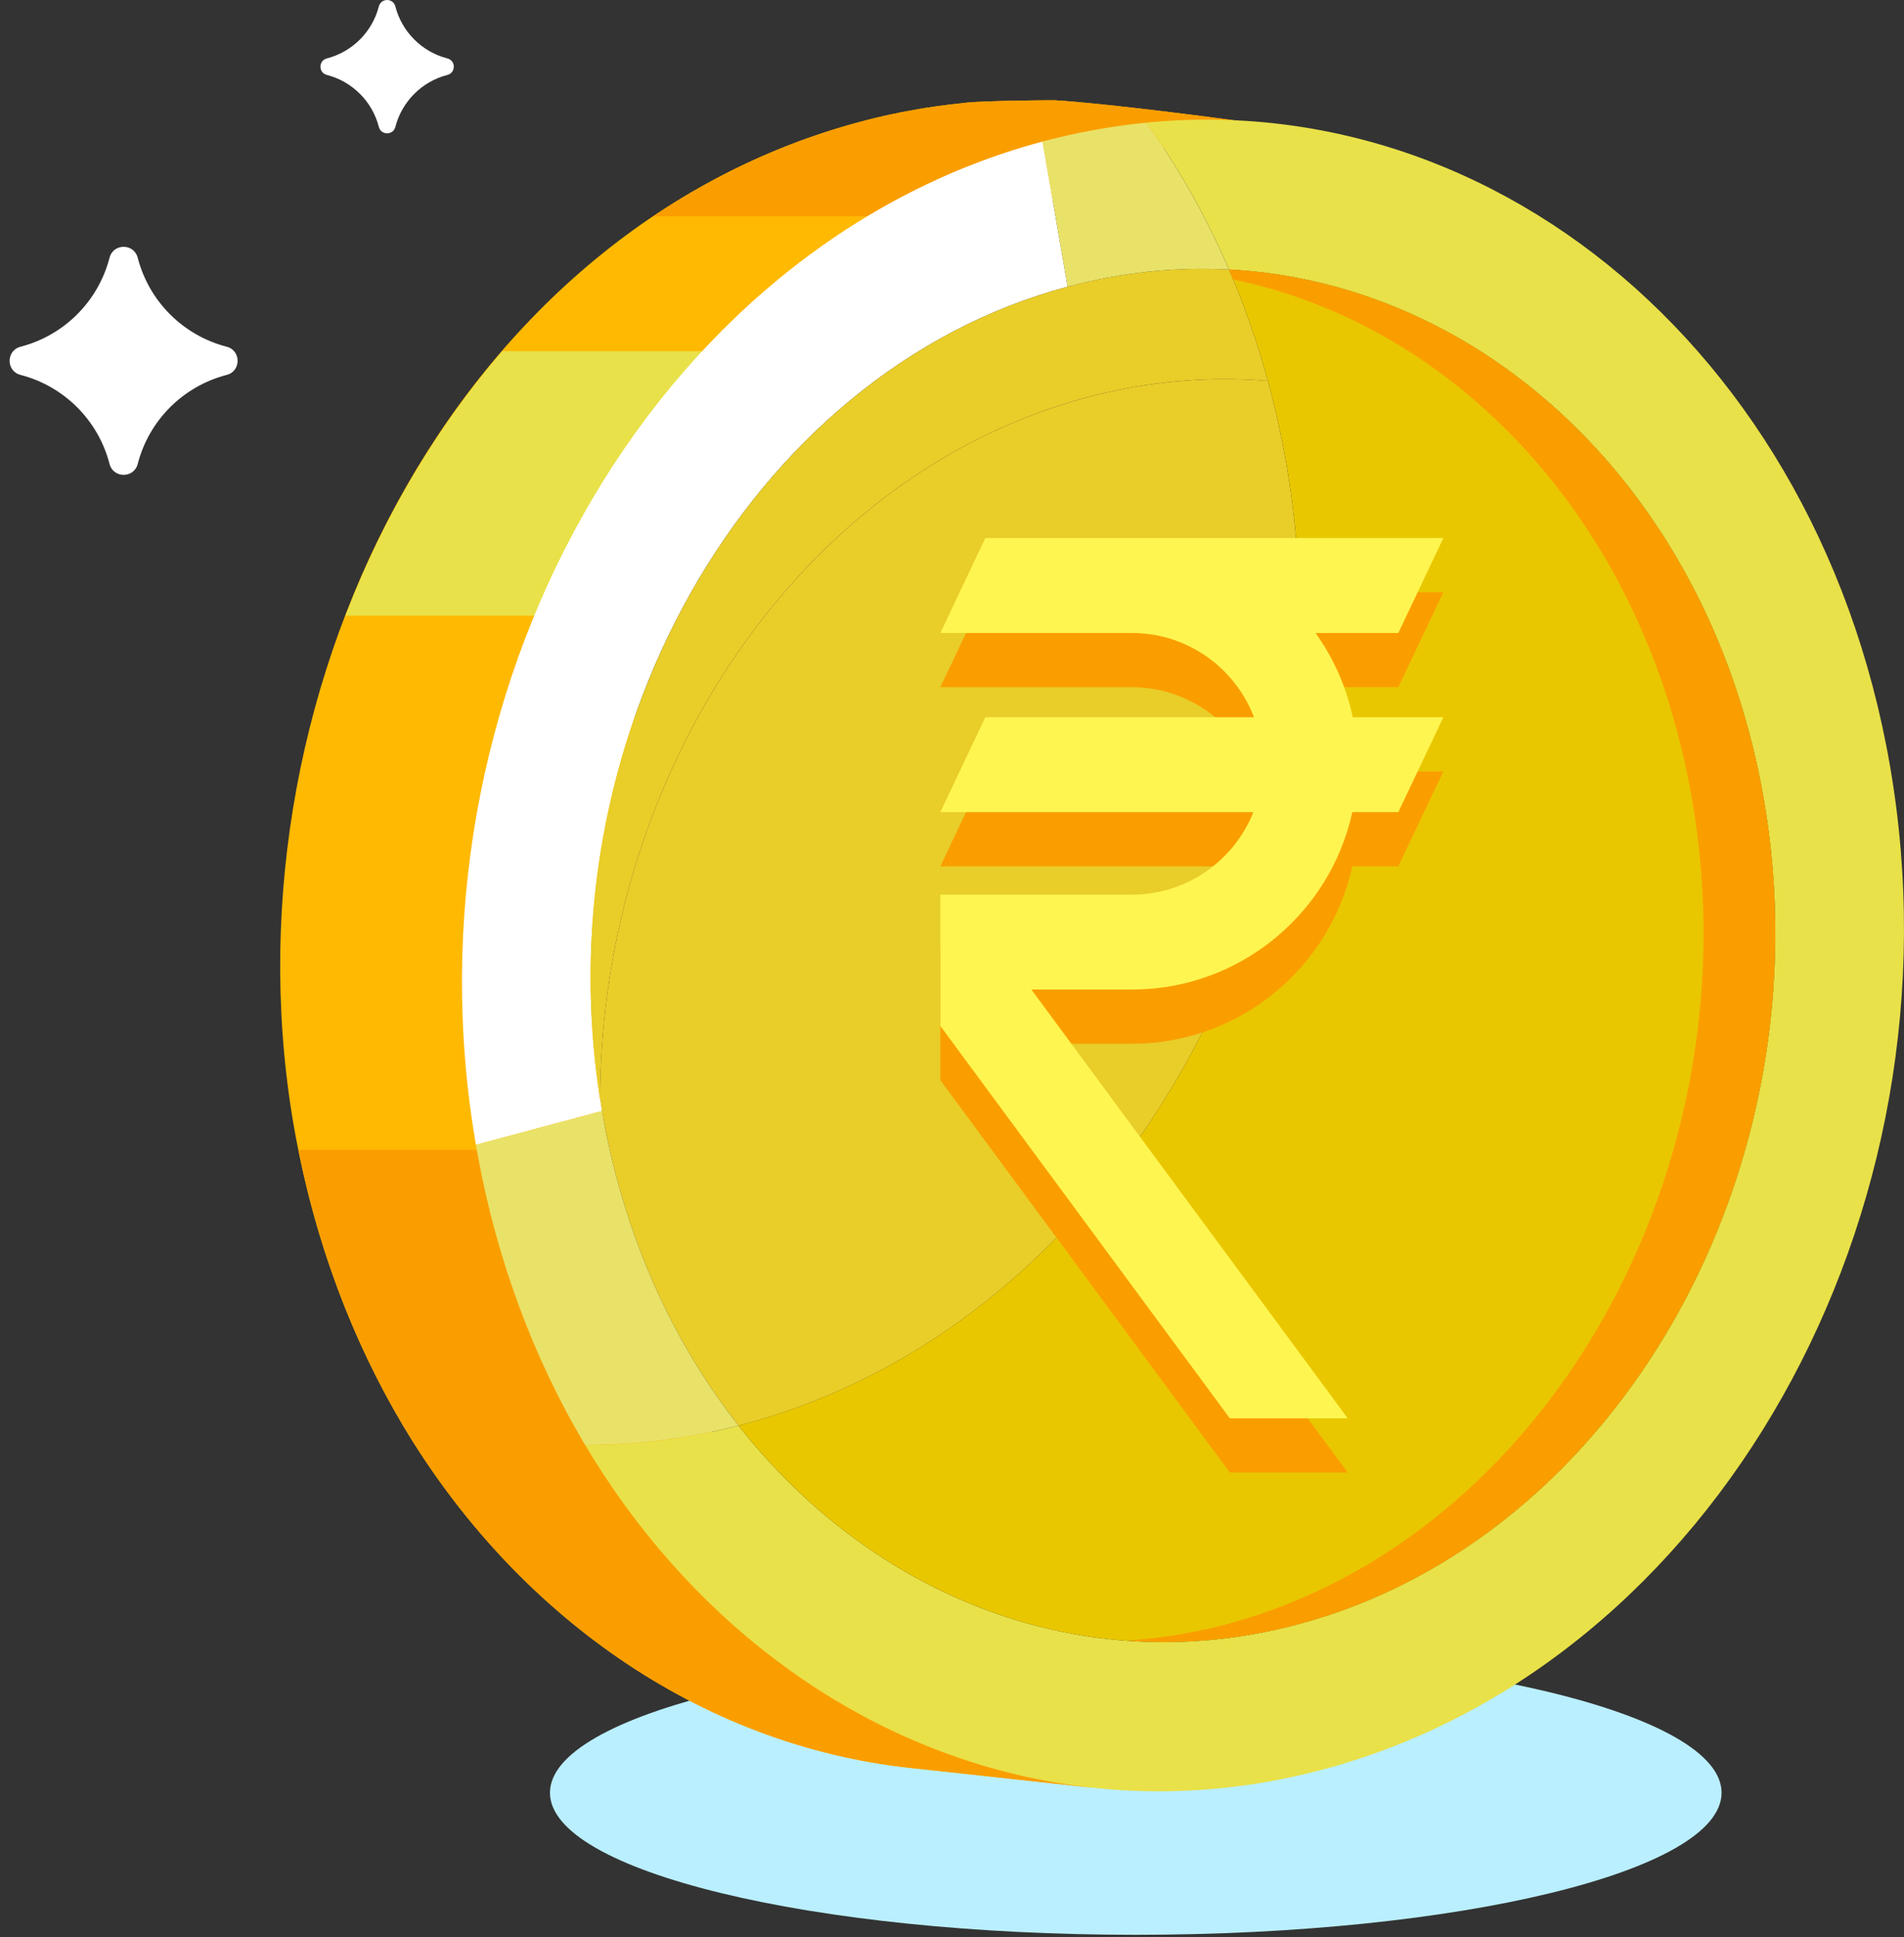 <svg width="58" height="59" viewBox="0 0 58 59" fill="none" xmlns="http://www.w3.org/2000/svg">
<rect x="0" y="0" width="58" height="59" fill="#333333" stroke="none"/>
<path d="M34.598 58.931C44.454 58.931 52.443 56.994 52.443 54.604C52.443 52.215 44.454 50.277 34.598 50.277C24.742 50.277 16.753 52.215 16.753 54.604C16.753 56.994 24.742 58.931 34.598 58.931Z" fill="#BAEFFF"/>
<path d="M18.337 33.839C18.337 33.839 14.611 11.78 37.577 3.662C37.577 3.662 33.866 3.161 32.14 3.055C32.041 3.05 30.091 3.064 29.439 3.126C29.441 3.126 29.443 3.126 29.445 3.126C28.053 3.276 27.681 3.386 27.387 3.431C27.391 3.432 27.396 3.432 27.4 3.432C27.262 3.459 27.084 3.491 26.679 3.588C13.8 6.708 6.573 21.394 9.001 34.583C9.599 37.828 10.723 40.803 12.27 43.407C12.275 43.414 12.279 43.422 12.283 43.429C15.681 49.12 21.254 53.145 27.732 53.848H27.734L33.286 54.451C29.118 53.999 20.038 45.523 18.337 33.839Z" fill="#FFB900"/>
<path d="M19.9 6.587H31.284C33.12 5.49 35.205 4.501 37.577 3.662C37.577 3.662 33.866 3.161 32.14 3.055C32.042 3.05 30.091 3.064 29.439 3.126C29.441 3.126 29.444 3.126 29.445 3.126C28.053 3.276 27.681 3.386 27.387 3.431C27.391 3.432 27.396 3.432 27.4 3.432C27.262 3.459 27.085 3.491 26.679 3.588C24.199 4.189 21.932 5.222 19.9 6.587Z" fill="#FA9E00"/>
<path d="M15.3 10.696C13.276 13.038 11.665 15.782 10.524 18.751H20.452C21.63 16.019 23.385 13.236 25.953 10.696H15.3Z" fill="#E9E149"/>
<path d="M18.538 35.024H9.091C9.707 38.097 10.793 40.922 12.268 43.407C12.273 43.414 12.277 43.422 12.281 43.429C15.679 49.12 21.252 53.145 27.73 53.848H27.732L33.284 54.451C29.259 54.014 20.653 46.091 18.538 35.024Z" fill="#FA9E00"/>
<path d="M33.103 12.106C34.97 11.606 36.826 11.451 38.623 11.602C38.848 12.426 39.037 13.273 39.187 14.142C41.447 27.243 34.054 40.33 22.671 43.378C22.614 43.393 22.556 43.408 22.498 43.423C20.456 40.824 18.98 37.564 18.338 33.84C18.318 33.721 18.298 33.601 18.279 33.482C18.311 23.544 24.366 14.445 33.103 12.106Z" fill="#E9CD29"/>
<path d="M31.759 4.311L32.522 8.732C22.764 11.344 16.4 22.609 18.338 33.839L14.497 34.868C12.135 21.178 19.865 7.495 31.759 4.311Z" fill="white"/>
<path d="M32.521 8.732C34.178 8.289 35.829 8.123 37.437 8.208C37.903 9.287 38.3 10.42 38.623 11.602C36.826 11.45 34.97 11.605 33.103 12.105C24.366 14.444 18.311 23.543 18.279 33.481C16.536 22.371 22.867 11.317 32.521 8.732Z" fill="#E9CD29"/>
<path d="M32.295 8.795C32.269 8.802 32.242 8.81 32.216 8.818C32.242 8.81 32.268 8.802 32.295 8.795ZM32.068 8.86C32.035 8.871 32.002 8.881 31.969 8.891C32.002 8.881 32.035 8.87 32.068 8.86ZM31.845 8.929C31.811 8.94 31.778 8.95 31.744 8.961C31.778 8.95 31.811 8.939 31.845 8.929ZM31.18 9.152C31.145 9.165 31.11 9.178 31.075 9.191C31.11 9.179 31.145 9.165 31.18 9.152ZM30.742 9.318C30.709 9.331 30.676 9.344 30.643 9.358C30.676 9.344 30.708 9.331 30.742 9.318ZM30.525 9.404C30.493 9.417 30.461 9.43 30.429 9.444C30.461 9.431 30.493 9.418 30.525 9.404ZM30.096 9.586C30.064 9.6 30.033 9.615 30.001 9.629C30.032 9.615 30.064 9.6 30.096 9.586ZM29.672 9.78C29.64 9.795 29.608 9.811 29.577 9.825C29.608 9.811 29.64 9.795 29.672 9.78ZM29.462 9.881C29.431 9.896 29.4 9.912 29.369 9.927C29.4 9.912 29.431 9.896 29.462 9.881ZM29.253 9.986C29.223 10.001 29.192 10.017 29.162 10.033C29.192 10.017 29.223 10.001 29.253 9.986ZM29.047 10.091C29.015 10.108 28.983 10.125 28.951 10.142C28.983 10.126 29.015 10.109 29.047 10.091ZM28.234 10.546C28.205 10.563 28.177 10.58 28.148 10.597C28.177 10.58 28.205 10.563 28.234 10.546ZM27.836 10.789C27.808 10.807 27.78 10.825 27.751 10.843C27.779 10.825 27.808 10.807 27.836 10.789ZM27.639 10.915C27.611 10.933 27.583 10.951 27.556 10.969C27.584 10.951 27.612 10.932 27.639 10.915ZM27.445 11.043C27.417 11.062 27.39 11.079 27.363 11.098C27.39 11.079 27.417 11.061 27.445 11.043ZM27.252 11.173C27.225 11.192 27.198 11.21 27.171 11.229C27.197 11.21 27.224 11.192 27.252 11.173ZM26.68 11.58C26.654 11.6 26.628 11.619 26.602 11.639C26.628 11.619 26.654 11.6 26.68 11.58ZM26.308 11.864C26.282 11.884 26.256 11.905 26.23 11.925C26.256 11.905 26.282 11.883 26.308 11.864ZM25.76 12.308C25.737 12.328 25.713 12.348 25.689 12.368C25.713 12.348 25.737 12.328 25.76 12.308ZM25.406 12.614C25.381 12.636 25.357 12.657 25.334 12.679C25.358 12.657 25.381 12.636 25.406 12.614ZM24.886 13.092C24.862 13.114 24.838 13.137 24.815 13.159C24.839 13.137 24.862 13.114 24.886 13.092ZM24.547 13.422C24.524 13.445 24.501 13.468 24.479 13.491C24.501 13.467 24.524 13.445 24.547 13.422ZM24.381 13.59C24.358 13.613 24.336 13.636 24.314 13.658C24.337 13.635 24.358 13.612 24.381 13.59ZM24.214 13.762C24.194 13.784 24.174 13.805 24.154 13.826C24.174 13.805 24.193 13.784 24.214 13.762ZM24.05 13.936C24.03 13.957 24.01 13.979 23.989 14.001C24.009 13.979 24.03 13.957 24.05 13.936ZM23.892 14.107C23.871 14.13 23.849 14.153 23.828 14.177C23.849 14.154 23.871 14.13 23.892 14.107ZM23.732 14.284C23.711 14.307 23.69 14.331 23.67 14.354C23.69 14.331 23.711 14.307 23.732 14.284ZM23.573 14.465C23.554 14.487 23.534 14.509 23.515 14.532C23.534 14.509 23.554 14.486 23.573 14.465ZM23.419 14.644C23.398 14.667 23.378 14.692 23.358 14.715C23.378 14.692 23.398 14.668 23.419 14.644ZM23.266 14.825C23.245 14.85 23.226 14.874 23.206 14.898C23.226 14.874 23.246 14.85 23.266 14.825ZM34.918 3.74C34.025 3.826 33.131 3.974 32.231 4.191C32.185 4.202 32.139 4.213 32.093 4.225C32.062 4.233 32.032 4.24 32.001 4.248C31.92 4.268 31.84 4.289 31.759 4.311L32.521 8.733C34.178 8.289 35.829 8.123 37.437 8.209C36.74 6.592 35.892 5.097 34.918 3.74ZM18.278 33.478C18.251 33.305 18.226 33.133 18.202 32.961C18.226 33.133 18.251 33.305 18.278 33.478ZM18.337 33.839C18.317 33.721 18.297 33.601 18.279 33.483C18.297 33.602 18.317 33.721 18.337 33.839ZM14.496 34.868C14.515 34.974 14.533 35.08 14.553 35.185C15.155 38.457 16.289 41.427 17.821 44.009C19.358 44.013 20.925 43.827 22.497 43.422C20.455 40.823 18.98 37.563 18.337 33.839L14.496 34.868ZM18.138 32.432C18.128 32.348 18.12 32.265 18.111 32.181C18.12 32.265 18.128 32.348 18.138 32.432ZM18.111 32.176C18.103 32.091 18.094 32.005 18.087 31.92C18.094 32.005 18.102 32.091 18.111 32.176ZM18.045 31.397C18.039 31.313 18.034 31.229 18.029 31.145C18.034 31.229 18.039 31.312 18.045 31.397ZM18.029 31.13C18.024 31.048 18.02 30.967 18.016 30.885C18.02 30.967 18.024 31.048 18.029 31.13ZM18.005 30.62C18.002 30.535 17.999 30.45 17.997 30.366C18 30.45 18.002 30.535 18.005 30.62ZM17.993 30.104C17.991 30.019 17.991 29.935 17.991 29.85C17.991 29.934 17.991 30.019 17.993 30.104ZM17.99 29.842C17.99 29.758 17.99 29.675 17.991 29.591C17.99 29.675 17.99 29.759 17.99 29.842ZM18.009 28.817C18.02 28.562 18.034 28.308 18.052 28.055C18.034 28.308 18.02 28.562 18.009 28.817ZM18.737 23.821C18.753 23.761 18.768 23.702 18.784 23.642C18.768 23.701 18.752 23.761 18.737 23.821ZM18.801 23.575C18.815 23.523 18.829 23.472 18.843 23.42C18.829 23.472 18.815 23.523 18.801 23.575ZM19.005 22.854C19.021 22.801 19.038 22.748 19.054 22.695C19.037 22.748 19.021 22.801 19.005 22.854ZM19.078 22.614C19.093 22.566 19.109 22.517 19.124 22.47C19.109 22.517 19.093 22.566 19.078 22.614ZM19.233 22.136C19.246 22.096 19.259 22.057 19.273 22.017C19.259 22.057 19.245 22.096 19.233 22.136ZM19.48 21.432C19.494 21.395 19.508 21.359 19.521 21.322C19.507 21.359 19.494 21.395 19.48 21.432ZM19.567 21.199C19.582 21.161 19.596 21.124 19.611 21.087C19.597 21.124 19.582 21.161 19.567 21.199ZM19.656 20.97C19.672 20.931 19.687 20.892 19.703 20.853C19.688 20.892 19.672 20.931 19.656 20.97ZM19.941 20.278C19.954 20.247 19.968 20.217 19.981 20.187C19.968 20.217 19.955 20.248 19.941 20.278ZM20.141 19.828C20.155 19.797 20.169 19.767 20.183 19.736C20.169 19.767 20.155 19.797 20.141 19.828ZM20.244 19.606C20.259 19.574 20.274 19.542 20.289 19.51C20.274 19.543 20.258 19.574 20.244 19.606ZM20.349 19.383C20.364 19.352 20.379 19.321 20.394 19.291C20.38 19.321 20.364 19.353 20.349 19.383ZM20.457 19.163C20.472 19.133 20.488 19.102 20.503 19.071C20.488 19.102 20.472 19.132 20.457 19.163ZM20.567 18.944C20.582 18.914 20.598 18.884 20.613 18.854C20.598 18.883 20.582 18.913 20.567 18.944ZM20.68 18.726C20.695 18.696 20.711 18.667 20.726 18.637C20.71 18.667 20.695 18.696 20.68 18.726ZM21.028 18.082C21.044 18.053 21.061 18.025 21.078 17.996C21.061 18.024 21.044 18.053 21.028 18.082ZM21.15 17.868C21.166 17.84 21.181 17.814 21.197 17.786C21.182 17.814 21.166 17.84 21.15 17.868ZM21.272 17.659C21.289 17.631 21.305 17.604 21.321 17.576C21.305 17.604 21.289 17.631 21.272 17.659ZM21.398 17.449C21.414 17.422 21.43 17.397 21.445 17.371C21.43 17.397 21.414 17.423 21.398 17.449ZM21.526 17.242C21.542 17.217 21.557 17.191 21.573 17.166C21.557 17.192 21.541 17.217 21.526 17.242ZM22.054 16.432C22.07 16.407 22.087 16.383 22.105 16.358C22.087 16.382 22.071 16.407 22.054 16.432ZM22.191 16.234C22.209 16.208 22.227 16.183 22.245 16.157C22.227 16.182 22.209 16.208 22.191 16.234ZM22.614 15.65C22.633 15.626 22.651 15.602 22.669 15.577C22.651 15.601 22.633 15.625 22.614 15.65ZM22.76 15.459C22.779 15.434 22.797 15.409 22.817 15.385C22.797 15.41 22.778 15.434 22.76 15.459ZM22.965 15.196C22.945 15.221 22.925 15.246 22.905 15.272C22.925 15.246 22.945 15.221 22.965 15.196ZM23.054 15.084C23.074 15.059 23.094 15.035 23.114 15.01C23.094 15.035 23.074 15.06 23.054 15.084Z" fill="#E9E268"/>
<path d="M32.571 4.112C44.174 1.518 55.267 9.958 57.575 23.335C59.937 37.025 52.207 50.709 40.313 53.893C28.601 57.028 17.213 48.816 14.612 35.493C15.228 38.644 16.338 41.509 17.823 44.01C19.359 44.014 20.927 43.828 22.498 43.423C26.613 48.662 33.028 51.217 39.55 49.471C49.307 46.859 55.671 35.594 53.733 24.364C53.713 24.244 53.691 24.125 53.669 24.007C51.95 14.877 45.194 8.619 37.438 8.208C36.742 6.591 35.893 5.097 34.919 3.74C34.138 3.815 33.356 3.937 32.571 4.112Z" fill="#E9E149"/>
<path d="M53.733 24.364C53.713 24.245 53.691 24.125 53.669 24.007C51.95 14.877 45.194 8.62 37.438 8.208C37.903 9.287 38.301 10.42 38.624 11.602C38.849 12.425 39.038 13.272 39.188 14.141C41.448 27.242 34.054 40.33 22.671 43.377C22.614 43.392 22.556 43.408 22.498 43.422C26.613 48.662 33.028 51.217 39.55 49.471C49.306 46.859 55.67 35.594 53.733 24.364Z" fill="#E9C700"/>
<path d="M53.733 24.364C53.713 24.245 53.691 24.125 53.669 24.007C51.949 14.877 45.193 8.62 37.438 8.208C37.48 8.306 37.514 8.41 37.555 8.509C44.314 9.909 49.936 15.795 51.482 24.007C51.505 24.125 51.526 24.245 51.547 24.364C53.484 35.594 47.12 46.859 37.363 49.471C36.35 49.742 35.343 49.898 34.344 49.968C36.043 50.091 37.792 49.943 39.55 49.471C49.306 46.859 55.67 35.594 53.733 24.364Z" fill="#FA9E00"/>
<path d="M41.055 44.851L31.418 31.791H34.481C37.767 31.791 40.519 29.473 41.195 26.387H42.596L43.967 23.497H41.208C41.01 22.555 40.615 21.688 40.074 20.931H42.596L43.967 18.04H30.015L28.645 20.931H34.481C36.178 20.931 37.627 21.999 38.2 23.497H30.015L28.645 26.387H38.181C37.595 27.858 36.158 28.901 34.481 28.901H28.645V32.901L37.463 44.852H41.055V44.851Z" fill="#FA9E00"/>
<path d="M41.055 43.2L31.418 30.14H34.481C37.767 30.14 40.519 27.822 41.195 24.736H42.596L43.967 21.846H41.208C41.01 20.904 40.615 20.037 40.074 19.28H42.596L43.967 16.389H30.015L28.645 19.28H34.481C36.178 19.28 37.627 20.348 38.2 21.846H30.015L28.645 24.736H38.181C37.595 26.207 36.158 27.249 34.481 27.249H28.645V31.249L37.463 43.2H41.055Z" fill="#FFF550"/>
<path d="M4.195 7.85C4.538 9.18 5.577 10.217 6.906 10.561C7.349 10.676 7.349 11.305 6.906 11.419C5.576 11.763 4.538 12.802 4.195 14.131C4.08 14.574 3.451 14.574 3.337 14.131C2.993 12.801 1.954 11.763 0.625 11.419C0.182 11.305 0.182 10.676 0.625 10.561C1.954 10.217 2.993 9.179 3.337 7.85C3.451 7.407 4.08 7.407 4.195 7.85Z" fill="white"/>
<path d="M12.043 0.194C12.244 0.972 12.851 1.579 13.629 1.78C13.888 1.847 13.888 2.215 13.629 2.282C12.851 2.483 12.244 3.09 12.043 3.867C11.976 4.126 11.609 4.126 11.541 3.867C11.341 3.09 10.734 2.483 9.956 2.282C9.697 2.215 9.697 1.847 9.956 1.78C10.733 1.579 11.34 0.972 11.541 0.194C11.609 -0.064 11.976 -0.064 12.043 0.194Z" fill="white"/>
</svg>
